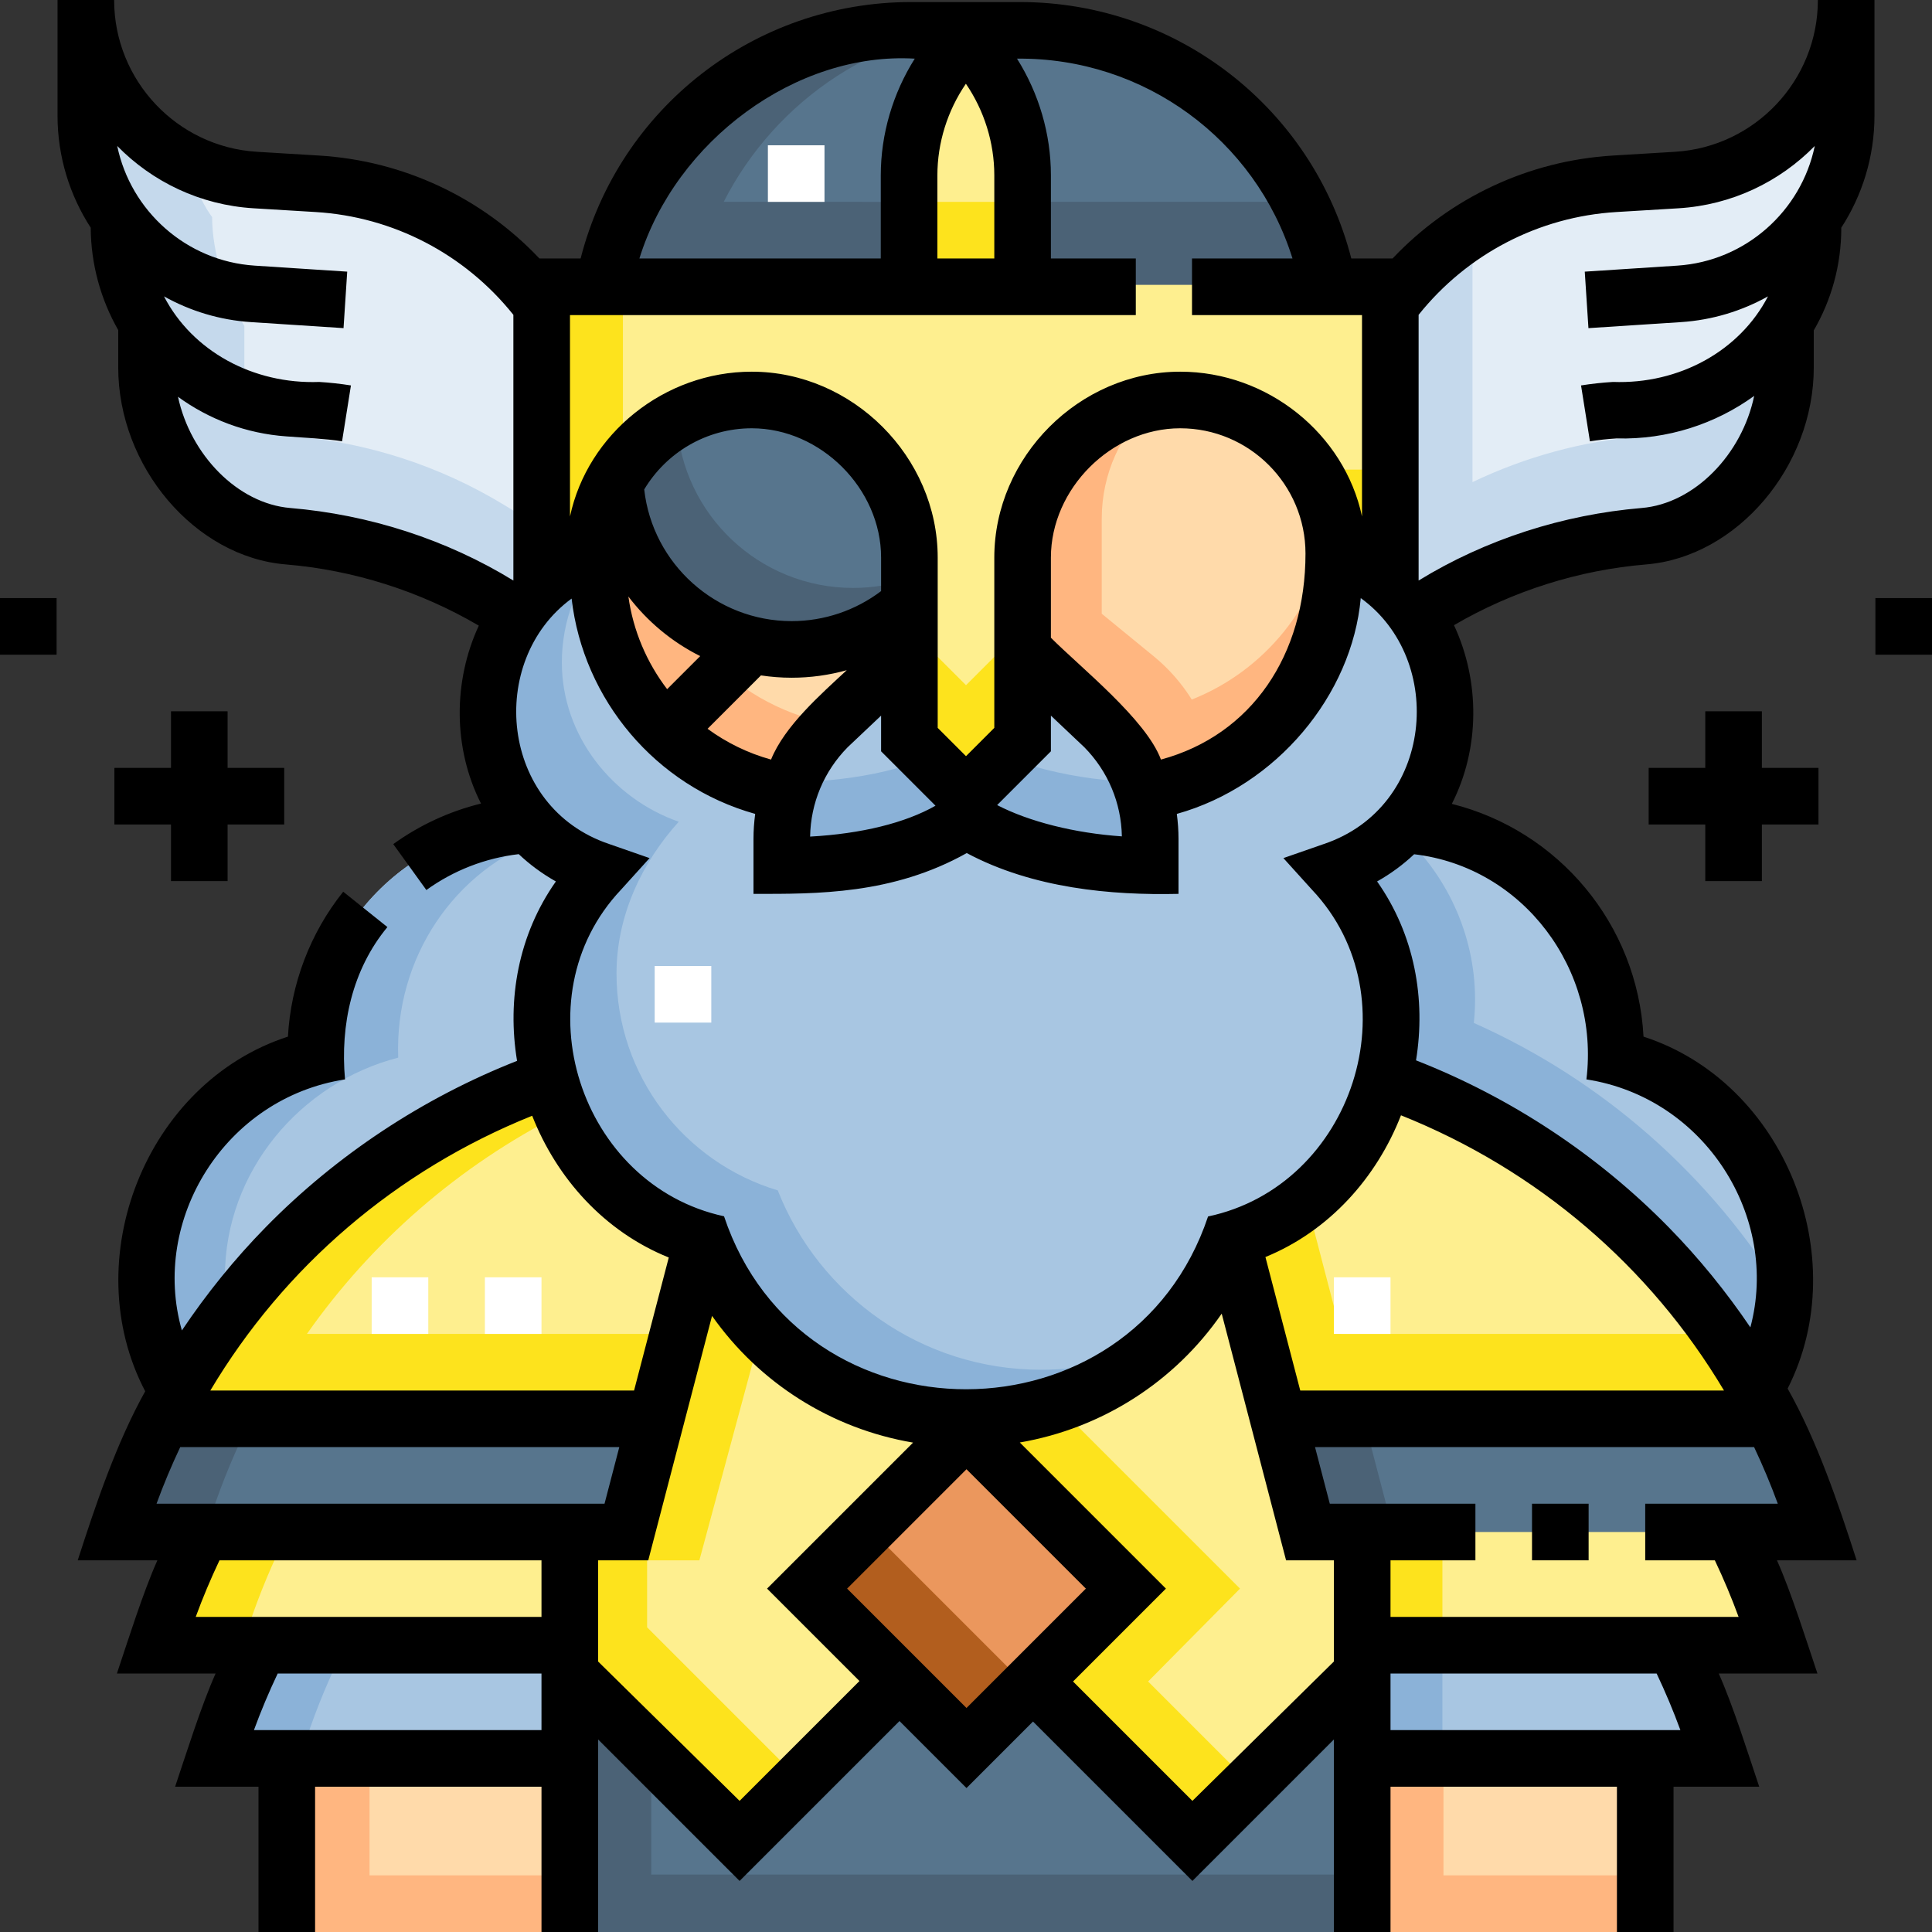 <svg id="Capa_1" enable-background="new 0 0 512 512" height="512" viewBox="0 0 512 512" width="512" xmlns="http://www.w3.org/2000/svg"><rect x="0" y="0" width="512" height="512" fill="#333333" stroke="none"/><g><g><g><g><path d="m22.876 1c0 25.28 19.684 46.19 44.918 47.714l16.426.993c41.018 2.479 73.18 35.818 74.498 76.605l.063.019v46.988l-26.242-15.972c-17.016-10.357-36.213-16.604-56.065-18.246-21.2-1.753-37.513-19.47-37.513-40.742v-11.986c-5.003-8.312-8.539-19.435-8.539-28.851 0 0-7.546-9.246-7.546-25.895v-30.627z" fill="#e3edf6"/></g><g><path d="m133.671 133.857c-17.016-10.357-36.213-16.604-56.065-18.246-3.462-.286-6.79-1.005-9.941-2.089-1.878-4.699-2.91-9.819-2.91-15.164v-11.985c-5.003-8.312-8.539-19.435-8.539-28.851 0 0-3.785-4.67-5.993-13.31-16.383-7.595-27.498-24.959-27.347-43.212v30.628c0 16.649 7.546 25.895 7.546 25.895 0 9.416 3.536 20.539 8.539 28.851v11.986c0 21.272 16.313 38.989 37.513 40.742 19.853 1.641 39.049 7.888 56.065 18.246l26.242 15.972v-24.178z" fill="#c5d9ec"/></g><g><path d="m151 440.511h210v71.489h-210z" fill="#57758d"/></g><g><path d="m172.586 496.777v-56.266h-21.586v71.489h210v-15.223z" fill="#4b6276"/></g><g><path d="m75.999 440.511h75.001v71.489h-75.001z" fill="#ffdaaa"/></g><g><path d="m97.937 496.987v-56.476h-21.938v71.489h75.001v-15.013z" fill="#ffb680"/></g><g><path d="m360.598 440.511h75.001v71.489h-75.001z" fill="#ffdaaa"/></g><g><path d="m382.536 496.987v-56.476h-21.938v71.489h75.001v-15.013z" fill="#ffb680"/></g><g><path d="m151 442.86 45 45 42.244-42.244-24.358-24.616 42.243-42.244-69.897-47.756-20.232 75-15-.001z" fill="#feef8f"/></g><g><path d="m171.489 431.255v-17.756l13.851.001 18.931-70.175-18.039-12.325-20.232 75-15-.001v36.861l45 45 16.047-16.047z" fill="#fde31d"/></g><g><path d="m361.437 442.86-45 45-42.244-42.244 24.358-24.616-42.244-42.244 69.898-47.756 20.232 75 15-.001z" fill="#feef8f"/></g><g><path d="m304.258 445.616 24.358-24.616-46.01-46.01-26.299 3.766 42.244 42.244-24.358 24.616 42.244 42.244 15.032-15.032z" fill="#fde31d"/></g><g><path d="m53.484 405.999c-4.056 8.001-7.548 16.344-10.426 24.977l-1.675 5.024h109.617v-30.001z" fill="#feef8f"/></g><g><path d="m76.312 405.999h-22.828c-4.056 8.001-7.548 16.344-10.426 24.977l-1.675 5.024h22.828l1.675-5.024c2.878-8.634 6.37-16.976 10.426-24.977z" fill="#fde31d"/></g><g><path d="m67.73 435.999c-4.056 8.001-7.548 16.344-10.426 24.977l-1.675 5.024h95.371v-30.001z" fill="#a8c6e2"/></g><g><path d="m91.559 435.999h-23.829c-4.056 8.001-7.548 16.344-10.426 24.977l-1.675 5.024h23.829l1.675-5.024c2.877-8.634 6.369-16.976 10.426-24.977z" fill="#8bb2d8"/></g><g><path d="m458.131 405.999c4.056 8.001 7.548 16.344 10.426 24.977l1.675 5.024h-109.618v-30.001l52.886-5.318z" fill="#feef8f"/></g><g><path d="m360.614 405.999h21.638v30.001h-21.638z" fill="#fde31d"/></g><g><path d="m443.884 435.999c4.056 8.001 7.548 16.344 10.426 24.977l1.675 5.024h-95.371v-30.001z" fill="#a8c6e2"/></g><g><path d="m360.614 435.999h21.638v30.001h-21.638z" fill="#8bb2d8"/></g><g><path d="m270.277 8.042h-28.787c-40.784 0-74.694 29.431-81.651 68.213l192.363.235c-6.978-38.915-41.003-68.448-81.925-68.448z" fill="#57758d"/></g><g><path d="m255.987 10.561-.008-.008c-9.636 9.473-15.064 22.419-15.064 35.932v29.77h30.085v-29.812c0-13.488-5.408-26.412-15.013-35.882z" fill="#feef8f"/></g><g><path d="m240.915 53.5h30.085v22.755h-30.085z" fill="#fde31d"/></g><g><path d="m383.244 188.574c0-19.419-12.388-35.944-29.693-42.104l-195.074.083c-17.184 6.224-29.463 22.688-29.463 42.021 0 19.524 12.529 36.113 29.981 42.192-9.627 10.643-15.492 24.752-15.492 40.233 0 27.132 18.013 50.046 42.729 57.465 10.962 27.83 38.065 47.536 69.788 47.536 31.696 0 58.78-19.672 69.76-47.465 24.842-7.34 42.976-30.313 42.976-57.535 0-15.481-5.866-29.591-15.492-40.233 17.452-6.08 29.98-22.669 29.98-42.193z" fill="#a8c6e2"/></g><g><g><path d="m143.503 271c0-15.481 5.865-29.591 15.492-40.233-7.129-2.483-13.434-6.721-18.402-12.195-32.672.865-58.996 28.74-57.813 61.715-25.833 6.651-44.921 30.102-44.921 58.012 0 11.064 3 21.427 8.23 30.322l1.352-.669c21.603-37.813 56.185-67.102 97.958-81.951-1.235-4.795-1.896-9.82-1.896-15.001z" fill="#a8c6e2"/></g></g><g><path d="m59.606 338.298c0-27.91 20.088-51.361 45.922-58.012-.952-26.539 14.919-49.762 38.572-58.272-1.228-1.087-2.405-2.229-3.506-3.442-32.672.865-58.996 28.74-57.813 61.715-25.833 6.651-44.921 30.102-44.921 58.012 0 11.064 3 21.427 8.23 30.322l1.352-.669c3.915-6.853 8.262-13.421 12.995-19.678-.545-3.246-.831-6.577-.831-9.976z" fill="#8bb2d8"/></g><g><g><path d="m367.424 271c0-15.481-5.865-29.591-15.492-40.233 7.129-2.483 13.434-6.721 18.402-12.195 32.672.865 58.996 28.74 57.813 61.715 25.833 6.651 44.921 30.102 44.921 58.012 0 11.064-3 21.427-8.23 30.322l-1.352-.669c-21.603-37.813-56.185-67.102-97.958-81.951 1.234-4.795 1.896-9.82 1.896-15.001z" fill="#a8c6e2"/></g></g><g><path d="m390.578 271.087c1.846-17.389-4.202-34.062-15.146-46.14 3.143-1.095 6.113-2.549 8.892-4.281-4.482-1.236-14.237-1.841-14.237-1.841-4.946 5.385-11.249 9.525-18.156 11.941 9.627 10.643 15.492 24.752 15.492 40.233 0 5.181-.661 10.206-1.896 15l21.813 9.391c31.98 16.281 58.429 41.551 76.145 72.56 0 0 8.577-5.823 9.355-24.498-19.309-31.746-47.934-57.094-82.262-72.365z" fill="#8bb2d8"/></g><g><g><path d="m275.901 362.998c-31.723 0-58.826-19.706-69.788-47.535-24.716-7.418-42.729-30.333-42.729-57.465 0-15.481 6.866-29.591 16.493-40.233-17.452-6.08-30.981-22.668-30.981-42.192 0-11.079 4.038-21.211 10.715-29.019h-1.133c-17.184 6.224-29.463 22.688-29.463 42.021 0 19.524 12.529 36.113 29.981 42.192-9.627 10.643-15.492 24.752-15.492 40.233 0 27.132 18.013 50.046 42.729 57.465 10.961 27.829 38.064 47.535 69.787 47.535 19.398 0 37.061-7.377 50.37-19.466-9.314 4.153-19.631 6.464-30.489 6.464z" fill="#8bb2d8"/></g></g><g><path d="m145.399 286c-44.692 15.886-81.157 48.298-102.298 89.999l130.727.001 12.404-47.535c-19.997-6.002-35.601-22.149-40.833-42.465z" fill="#feef8f"/></g><g><path d="m81.339 353.498c17.223-24.515 40.283-44.584 67.269-58.259-1.31-2.961-2.388-6.049-3.209-9.239-36.284 12.897-67.144 36.688-88.785 67.498-5.024 7.172-9.54 14.694-13.513 22.501l130.727.001 5.871-22.501z" fill="#fde31d"/></g><g><path d="m43.101 375.999c-4.056 8.001-7.548 16.344-10.426 24.977l-1.675 5.024h135l7.828-30z" fill="#57758d"/></g><g><path d="m66.59 375.999h-23.489c-4.056 8.001-7.548 16.344-10.426 24.977l-1.675 5.024h23.489l1.675-5.024c2.878-8.634 6.37-16.976 10.426-24.977z" fill="#4b6276"/></g><g><path d="m367.366 286c44.692 15.886 81.157 48.298 102.298 89.999l-130.727.001-12.404-47.535c19.997-6.002 35.601-22.149 40.833-42.465z" fill="#feef8f"/></g><g><g><path d="m355.405 353.499-9.196-35.243c-5.798 4.538-12.448 8.039-19.676 10.208l12.404 47.536 130.727-.001c-3.977-7.845-8.498-15.361-13.513-22.5z" fill="#fde31d"/></g></g><g><path d="m469.664 375.999c4.056 8.001 7.548 16.344 10.426 24.977l1.675 5.024h-135l-7.828-30z" fill="#57758d"/></g><g><path d="m469.664 375.999-130.727.001 7.828 30h22.5l-7.828-30z" fill="#4b6276"/></g><g><path d="m301 211 9.202-2.631c25.611-7.322 43.267-30.732 43.267-57.369v-3.213c0-22.773-18.461-41.234-41.234-41.234-22.773 0-41.234 18.461-41.234 41.234v25.162l13.825 11.32c8.295 6.793 14.005 16.23 16.174 26.731z" fill="#ffdaaa"/></g><g><path d="m352.669 139.693c-3.39 20.528-17.33 37.957-36.834 45.698-2.684-4.299-6.059-8.169-10.038-11.427l-13.825-11.32v-25.162c0-12 5.13-22.799 13.312-30.334-19.461 3.305-34.284 20.236-34.284 40.639v25.162l13.825 11.32c8.296 6.793 14.006 16.23 16.175 26.731 34.502-6.775 57.356-35.471 51.669-71.307z" fill="#ffb680"/></g><g><path d="m211 211-9.202-2.631c-25.611-7.322-43.267-30.732-43.267-57.369v-3.213c0-22.773 18.461-41.234 41.234-41.234 22.773 0 41.234 18.461 41.234 41.234v25.162l-13.825 11.32c-8.295 6.793-14.005 16.23-16.174 26.731z" fill="#ffdaaa"/></g><g><g><path d="m214.824 190.561c-25.611-7.322-43.266-30.732-43.266-57.369v-3.213c0-5.115.938-10.009 2.641-14.529-9.539 7.552-15.666 19.226-15.666 32.337v3.213c0 26.637 17.656 50.048 43.266 57.369l9.201 2.631c1.44-6.97 4.448-13.466 8.729-19.037z" fill="#ffb680"/></g></g><g><path d="m292.613 192.672-21.613-20.438h-30l-21.614 20.438c-7.818 7.893-12.205 18.553-12.205 29.663v7.067c17.024.035 36.614-3.047 48.818-12.205 12.205 8.222 31.794 12.24 48.818 12.205v-7.067c.001-11.11-4.385-21.77-12.204-29.663z" fill="#a8c6e2"/></g><g><path d="m256 195.112c-11.544 8.661-29.692 11.884-46.029 12.178-1.82 4.76-2.79 9.851-2.79 15.045v7.067c17.024.035 36.614-3.047 48.818-12.205 12.205 8.222 31.794 12.24 48.818 12.205v-7.067c0-5.197-.971-10.291-2.793-15.054-16.336-.383-34.481-4.392-46.024-12.169z" fill="#8bb2d8"/></g><g><path d="m143.553 76v75h14.979l-.001-4.298c0-22.479 18.223-40.702 40.703-40.702 22.479 0 41.766 19.287 41.766 41.766v48.234l15 15 15-15v-48.234c0-22.479 19.286-41.766 41.766-41.766 22.479 0 40.703 18.223 40.703 40.702l-.001 4.298h14.979v-75l-59.574-5.064z" fill="#feef8f"/></g><g><path d="m346.839 124.447 6.629 26.553h14.978v-26.553z" fill="#fde31d"/></g><g><path d="m352.195 75.46c-1.461-8.13-4.116-14.833-7.754-21.96h-71.441v21.989h79.201c-.002-.01-.004-.019-.006-.029z" fill="#4b6276"/></g><g><path d="m191.786 53.5c13.709-26.926 41.672-46.458 73.958-46.458h-24.255c-38.528-.02-70.911 26.323-80.233 61.846-.543 2.108-1.036 4.451-1.418 6.601h82.162v-21.989z" fill="#4b6276"/></g><g><g><path d="m165.081 124.571v-48.571h-21.528v75h14.979l-.001-4.298c0-8.163 2.413-15.759 6.55-22.131z" fill="#fde31d"/></g></g><g><g><path d="m256 181.586v-.001l-15-14.999v29.414l15 15 15-15v-29.414l-15 14.999z" fill="#fde31d"/></g></g><g><path d="m488.63 1c0 25.28-19.684 46.19-44.918 47.714l-16.426.993c-24.575 1.485-45.354 14.048-58.842 32.653v81.391l10.523-6.405c17.016-10.357 36.213-16.604 56.065-18.246 21.2-1.753 37.513-19.47 37.513-40.742v-11.985c5.003-8.312 8.539-19.435 8.539-28.851 0 0 7.546-9.246 7.546-25.895z" fill="#e3edf6"/></g><g><path d="m435.032 115.612c-15.588 1.289-30.767 5.429-44.808 12.157v-58.16c4.037-5.568 8.731-10.59 13.98-14.94-14.479 5.534-26.748 15.261-35.76 27.692v81.391c19.937-13.234 42.512-23.013 66.589-24.65 20.689-1.558 37.654-19.417 37.512-40.742v-23.49c0 21.272-16.313 38.989-37.513 40.742z" fill="#c5d9ec"/></g><g><path d="m163.066 128.193c1.5 24.503 21.847 43.911 46.727 43.911 11.95 0 22.855-4.478 31.128-11.847v-13.835c0-22.019-17.85-39.869-39.869-39.869h-2.528c-14.94 0-28.627 8.353-35.458 21.64z" fill="#57758d"/></g><g><path d="m226.089 155.808c-24.88 0-45.227-19.408-46.727-43.911.106-.207.229-.402.339-.606-7.003 3.752-12.866 9.571-16.635 16.903 1.5 24.503 21.847 43.911 46.727 43.911 11.95 0 22.855-4.478 31.128-11.847v-6.85c-4.661 1.555-9.648 2.4-14.832 2.4z" fill="#4b6276"/></g><g><path d="m226.259 391.129h59.741v59.741h-59.741z" fill="#eb975d" transform="matrix(.707 .707 -.707 .707 372.711 -57.803)"/></g><g><path d="m231.65 404.145h22.928v59.742h-22.928z" fill="#b25e1e" transform="matrix(.707 -.707 .707 .707 -235.689 299.027)"/></g><g><path d="m98.5 338.5h15v15h-15z" fill="#fff"/></g><g><path d="m128.5 338.5h15v15h-15z" fill="#fff"/></g><g><path d="m353.5 338.5h15v15h-15z" fill="#fff"/></g><g><path d="m203.5 38.5h15v15h-15z" fill="#fff"/></g><g><path d="m173.5 255.999h15v15h-15z" fill="#fff"/></g></g></g><g><path d="m443.883 40.228-16.426.993c-22.378 1.352-43.166 11.162-58.411 27.279h-10.937c-10.238-39.758-46.135-67.958-87.833-67.958h-28.787c-41.641 0-77.481 28.213-87.617 67.958h-10.922c-15.244-16.117-36.032-25.927-58.41-27.279l-16.427-.993c-21.235-1.283-37.869-18.954-37.869-40.228h-15v30.628c0 10.904 3.229 21.121 8.795 29.715.061 9.814 2.698 19.084 7.29 27.135v9.881c0 26.316 20.331 50.229 44.395 52.219 17.969 1.485 35.613 7.094 51.163 16.224-6.851 14.758-6.833 32.545.583 47.15-8.329 2.046-16.215 5.669-23.255 10.746l8.774 12.166c7.247-5.226 15.648-8.477 24.479-9.508 2.877 2.719 6.152 5.159 9.844 7.237-9.981 14.162-12.967 31.299-10.288 47.546-24.936 9.812-47.864 24.962-66.615 44.086-8.224 8.389-15.655 17.576-22.209 27.356-8.39-29.348 11.419-61.616 43.232-66.529-1.292-14.425 1.879-29.07 11.232-40.369l-11.711-9.372c-8.746 10.929-13.879 24.443-14.65 38.405-37.671 12.207-56.098 59.151-37.824 93.986-7.618 13.647-13.081 29.92-17.885 44.797h21.112c-3.799 8.501-7.728 21.075-10.729 30h26.156c-3.8 8.503-7.729 21.074-10.73 30h22.097v38.501h15v-38.5h60v38.5h15v-51.034l37.5 37.5 42.373-42.373 17.757 17.757 17.627-17.627 42.243 42.243 37.5-37.5v51.034h15v-38.5h60.001v38.5h15v-38.5h22.71c-3.017-8.972-6.913-21.452-10.729-30h26.156c-3.017-8.972-6.914-21.453-10.729-30h21.112c-4.889-15.18-10.45-31.621-18.283-45.514 17.649-34.755-.774-81.146-38.19-93.268-1.6-29.827-22.555-54.608-50.8-61.684 7.479-14.663 7.489-32.547.571-47.355 15.499-9.057 33.066-14.622 50.954-16.101 24.064-1.989 44.395-25.902 44.395-52.219v-9.806c4.632-7.974 7.296-17.22 7.291-27.212 5.565-8.594 8.794-18.81 8.794-29.713v-30.628h-15c0 21.274-16.635 38.945-37.87 40.228zm-195.468 6.257c0-8.675 2.693-17.189 7.557-24.292 4.845 7.095 7.528 15.595 7.528 24.25v22.057h-15.085zm-5.993-30.943c-5.801 9.201-9.007 19.972-9.007 30.943v22.015h-63.968c9.671-31.175 41.553-54.819 72.975-52.958zm58.578 67.958v-15h-22.5v-22.057c0-10.951-3.197-21.708-8.981-30.901 33.719-.343 63.188 21.525 73.007 52.958h-26.633v15h45.053v53.365c-4.662-21.877-24.971-38.365-48.181-38.365-26.705 0-49.266 22.561-49.266 49.266v45.127l-7.5 7.5-7.5-7.5v-45.127c0-26.705-22.562-49.266-49.267-49.266-23.213 0-43.521 16.493-48.18 38.377v-53.377zm-22.5 85.504v-21.238c0-18.254 16.012-34.266 34.266-34.266 18.309 0 33.203 14.895 33.203 33.201 0 26.799-14.187 48.072-38.305 54.594-3.927-10.617-21.324-24.42-29.164-32.291zm18.811 52.645c-12.496-.861-24.535-3.881-33.06-8.294l14.249-14.249v-9.458l8.866 8.384c6.258 6.36 9.773 14.718 9.945 23.617zm-126.587-91.94c5.803-9.699 16.409-16.209 28.51-16.209 18.254 0 34.266 16.012 34.266 34.266v8.879c-6.802 5.148-15.104 7.959-23.707 7.959-20.074 0-36.865-15.173-39.069-34.895zm14.837 44.167-8.763 8.762c-5.405-7.073-9.015-15.51-10.269-24.553 5.036 6.623 11.548 12.046 19.032 15.791zm16.099 5.114c2.656.401 5.371.614 8.133.614 4.983 0 9.894-.682 14.61-1.998-6.966 6.482-16.46 14.782-20.068 23.689-6.154-1.7-11.852-4.511-16.823-8.157zm22.973 19.043 8.867-8.385v9.458l14.417 14.417c-8.016 4.569-19.659 7.438-33.23 8.184.158-8.92 3.674-17.301 9.946-23.674zm-88.58-44.182c-17.801-10.923-38.3-17.47-59.094-19.222-13.991-1.156-26.501-14.129-29.785-29.47 8.174 5.938 18.016 9.734 28.717 10.488 4.21.323 10.669.619 14.759 1.312l2.354-14.814c-2.785-.442-5.633-.754-8.389-.921-17.592.639-33.662-8.197-41.15-22.679 6.901 3.855 14.719 6.278 23.068 6.821l24.509 1.595.975-14.969-24.509-1.595c-18.147-1.181-32.879-14.509-36.442-31.71 9.286 9.479 21.967 15.657 36.142 16.513l16.426.993c20.594 1.245 39.552 11.147 52.418 27.244v70.414zm15.428 4.777c3.085 26.772 22.27 49.705 48.651 57.065-.291 2.185-.45 4.401-.45 6.642v14.551c16.847.025 36.896.182 56.513-10.811 17.547 9.364 38.324 11.223 56.123 10.811v-14.551c0-2.24-.159-4.456-.45-6.641 26.422-7.373 46.428-31.51 48.745-57.194 22.661 16.385 19.373 55.395-9.816 65.184l-10.686 3.722s7.59 8.392 7.589 8.391c27.101 28.712 10.846 78.467-27.552 86.581-10.201 30.478-37.087 45.74-64 45.79l-.018-.018-.019.019c-27.001.036-54.02-15.242-64.235-45.84-38.236-8.27-54.352-57.896-27.318-86.531l7.59-8.391s-10.685-3.722-10.684-3.722c-29.093-9.758-32.485-48.579-9.983-65.057zm219.795 136.938c36.233 14.492 66.019 40.076 85.598 72.934h-112.293l-9.23-35.373c16.958-6.94 29.483-21.058 35.925-37.561zm-230.241.122c6.497 16.552 19.118 30.689 36.197 37.566l-9.197 35.246h-112.294c19.524-32.766 49.198-58.298 85.294-72.812zm2.465 162.812h-76.206c1.864-5.091 3.976-10.106 6.298-15h69.908zm0-30h-91.632c1.864-5.091 3.976-10.107 6.297-15h85.335zm-102.018-30c1.872-5.126 3.977-10.125 6.279-15h116.359l-3.914 15zm154.518 78.753-37.5-36.94v-26.813h13.294l16.902-64.774c12.55 17.815 31.619 29.903 53.276 33.582l-38.693 38.692 24.487 24.487zm60.129-24.616-31.637-31.637 31.637-31.637 31.638 31.637zm97.371-12.324-37.5 36.94-31.636-31.637 24.615-24.616-38.723-38.723c21.816-3.759 41.001-16.055 53.508-34.145l17.057 65.368h12.679zm15 18.187v-15h70.523c2.322 4.894 4.433 9.909 6.298 15zm67.5-60v15h18.449c2.322 4.893 4.434 9.909 6.298 15h-92.247v-15h22.5v-15h-38.591l-3.914-15h116.359c2.302 4.875 4.407 9.874 6.279 15zm-15.584-112.447c31.517 4.871 51.251 36.58 43.451 65.714-6.42-9.475-13.666-18.385-21.662-26.541-18.833-19.209-41.881-34.412-66.945-44.22 2.638-16.204-.36-33.283-10.314-47.412 3.679-2.071 6.944-4.501 9.813-7.207 28.945 3.384 49.193 30.564 45.657 59.666zm24.071-215.655-24.509 1.595.975 14.969 24.509-1.595c8.35-.543 16.167-2.966 23.068-6.821-7.479 14.459-23.515 23.308-41.073 22.675-2.833.171-5.682.482-8.466.925l2.355 14.813c2.306-.366 4.666-.624 7.09-.772 13.45.366 26.202-3.845 36.435-11.265-3.205 15.443-15.771 28.544-29.835 29.706-20.792 1.753-41.291 8.299-59.091 19.222v-70.417c12.867-16.094 31.823-25.996 52.415-27.24l16.426-.993c14.175-.856 26.855-7.034 36.143-16.513-3.563 17.202-18.295 30.53-36.442 31.711z"/><path d="m406 398.5h15v15h-15z"/><path d="m466.915 233.5v-15h15v-15h-15v-15h-15v15h-15v15h15v15z"/><path d="m497 158.5h15v15h-15z"/><path d="m45.317 188.5v15h-15v15h15v15h15v-15h15v-15h-15v-15z"/><path d="m0 158.5h15v15h-15z"/></g></g></svg>